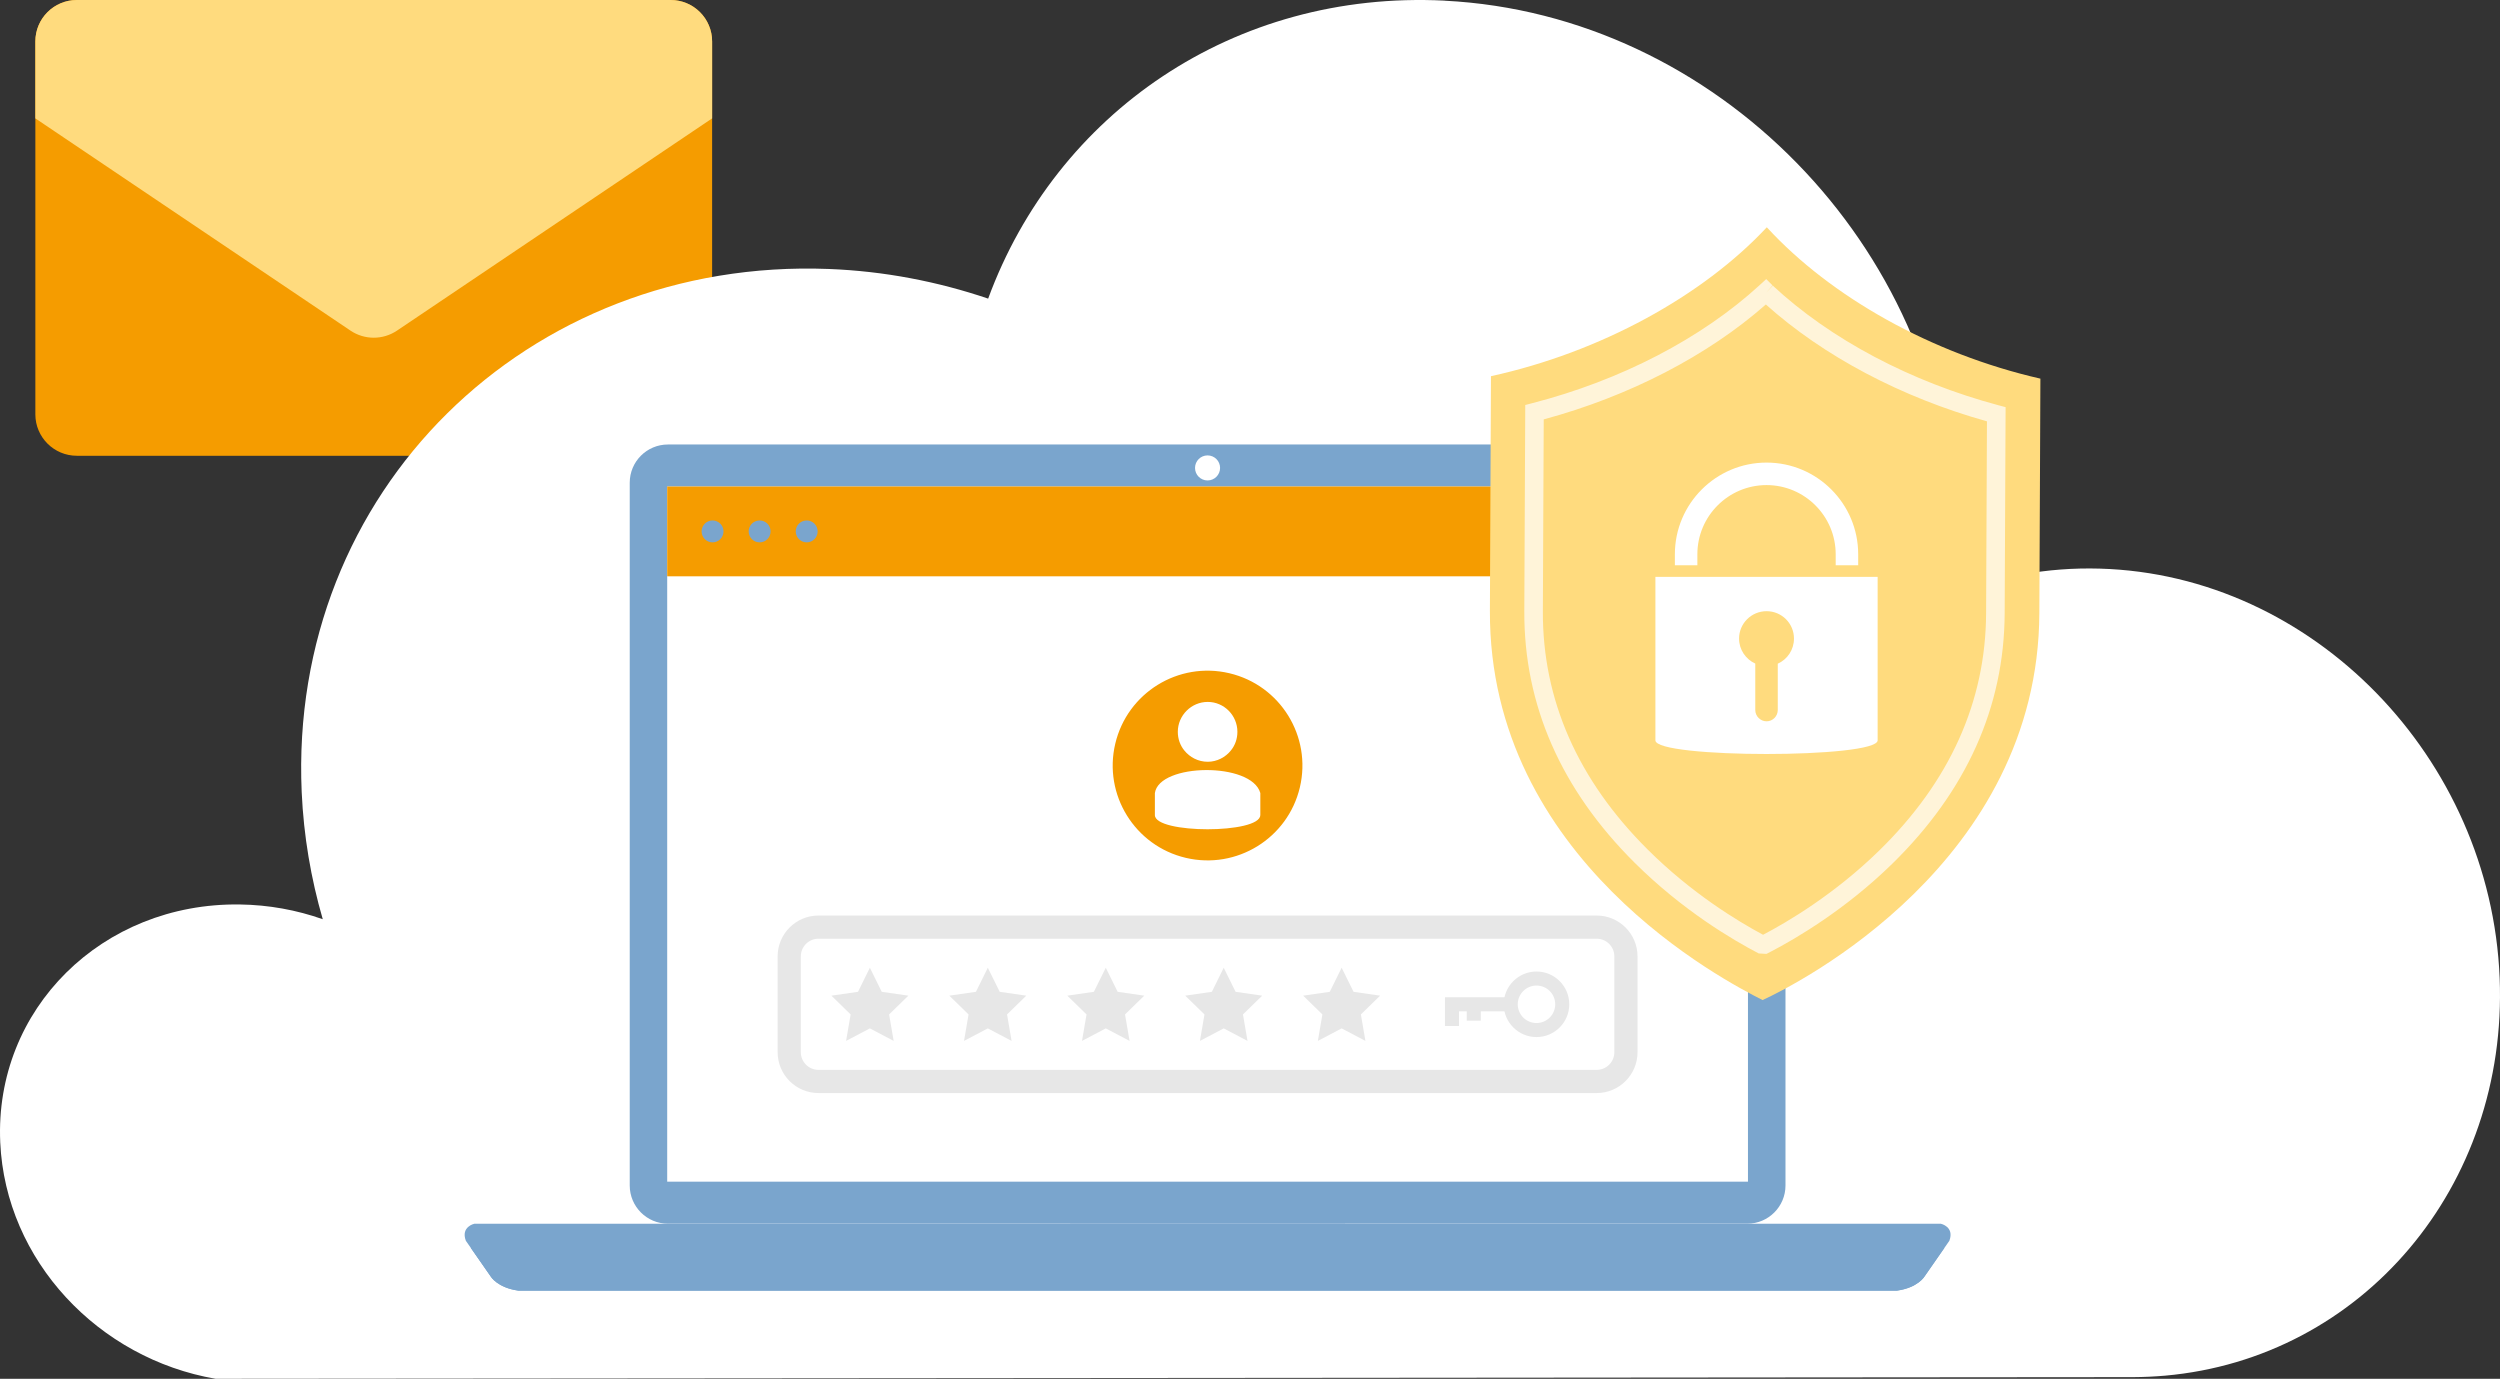 <svg xmlns="http://www.w3.org/2000/svg" width="495" height="273" viewBox="0 0 495 273" fill="none"><rect x="0" y="0" width="495" height="273" fill="#333333" stroke="none"/><path d="M132.777 0H15.223C10.682 0 7 3.672 7 8.202V82.039C7 86.569 10.682 90.242 15.223 90.242H132.777C137.318 90.242 141 86.569 141 82.039V8.202C141 3.672 137.318 0 132.777 0Z" fill="#F59C00"></path><path d="M7 23.44L69.398 65.463C72.18 67.335 75.82 67.335 78.602 65.463L141 23.44V8.202C141 3.671 137.317 0 132.777 0H15.223C10.683 0 7 3.671 7 8.202V23.44Z" fill="#FFDB7E"></path><path d="M286.043 0.139C339.878 2.86 384.494 48.822 386.747 102.81C386.955 107.938 386.788 112.977 386.246 117.891C395.297 114.187 405.266 112.284 415.777 112.587C458.016 113.796 493.151 150.069 494.93 193.6C496.613 234.95 467.665 268.93 428.666 272.383C426.594 272.559 424.509 272.66 422.395 272.672L42.689 273C19.512 269.019 1.103 249.603 0.047 226.194C-1.135 199.811 20.207 178.707 47.472 179.085C53.2 179.161 58.748 180.182 63.906 182.008C61.556 173.907 60.124 165.491 59.735 156.835C57.093 97.316 104.393 50.939 164.123 53.257C175.079 53.685 185.659 55.739 195.656 59.128C209.115 22.477 244.277 -1.978 286.057 0.126L286.043 0.139Z" fill="white"></path><path d="M132.247 88H345.967C350.137 88 353.527 91.39 353.527 95.56V234.73C353.527 238.9 350.137 242.29 345.967 242.29H132.247C128.077 242.29 124.687 238.9 124.687 234.73V95.57C124.687 91.4 128.077 88.01 132.247 88.01V88Z" fill="#7AA5CD"></path><path d="M346.096 96.33H132.106V233.97H346.096V96.33Z" fill="white"></path><path d="M346.096 96.33H132.106V114.11H346.096V96.33Z" fill="#F59C00"></path><path d="M141.086 107.39C142.284 107.39 143.256 106.419 143.256 105.22C143.256 104.022 142.284 103.05 141.086 103.05C139.888 103.05 138.916 104.022 138.916 105.22C138.916 106.419 139.888 107.39 141.086 107.39Z" fill="#7AA5CD"></path><path d="M150.406 107.39C151.605 107.39 152.576 106.419 152.576 105.22C152.576 104.022 151.605 103.05 150.406 103.05C149.208 103.05 148.236 104.022 148.236 105.22C148.236 106.419 149.208 107.39 150.406 107.39Z" fill="#7AA5CD"></path><path d="M159.726 107.39C160.924 107.39 161.896 106.419 161.896 105.22C161.896 104.022 160.924 103.05 159.726 103.05C158.527 103.05 157.556 104.022 157.556 105.22C157.556 106.419 158.527 107.39 159.726 107.39Z" fill="#7AA5CD"></path><path d="M102.616 255.54C98.456 254.96 97.166 252.75 97.166 252.75L92.236 245.67C91.196 242.88 93.926 242.3 93.926 242.3H384.286C384.286 242.3 387.016 242.88 385.976 245.67L381.046 252.76C381.046 252.76 379.746 254.97 375.596 255.55H102.616V255.54Z" fill="#7AA5CD"></path><path d="M93.236 247.1L97.166 252.75C97.166 252.75 98.466 254.96 102.616 255.54H375.586C379.746 254.96 381.036 252.75 381.036 252.75L384.966 247.1H93.236Z" fill="#7AA5CD"></path><path d="M266.306 242.3H211.896V249.18H266.306V242.3Z" fill="#7AA5CD"></path><path d="M241.576 92.65C241.576 94.02 240.466 95.13 239.096 95.13C237.726 95.13 236.616 94.02 236.616 92.65C236.616 91.28 237.726 90.17 239.096 90.17C240.466 90.17 241.576 91.28 241.576 92.65Z" fill="white"></path><path d="M257.375 155.891C259.758 145.796 253.506 135.681 243.412 133.299C233.317 130.916 223.202 137.168 220.82 147.263C218.437 157.357 224.689 167.472 234.784 169.854C244.878 172.237 254.993 165.985 257.375 155.891Z" fill="#F59C00"></path><path d="M239.126 150.83C240.956 150.83 242.656 149.94 243.736 148.57C244.536 147.58 245.006 146.31 245.006 144.9C245.006 141.66 242.376 138.98 239.126 138.98C235.876 138.98 233.206 141.66 233.206 144.9C233.206 146.31 233.676 147.58 234.476 148.57C235.556 149.93 237.246 150.83 239.126 150.83Z" fill="white"></path><path d="M249.536 161.39C249.536 165.13 228.666 165.13 228.666 161.39V157.03C229.496 151.08 247.846 150.83 249.546 157.03V161.39H249.536Z" fill="white"></path><path d="M304.225 205.34C300.645 205.34 297.735 202.43 297.735 198.85C297.735 195.27 300.645 192.36 304.225 192.36C307.805 192.36 310.715 195.27 310.715 198.85C310.715 202.43 307.805 205.34 304.225 205.34ZM304.225 195.14C302.185 195.14 300.515 196.8 300.515 198.85C300.515 200.9 302.175 202.56 304.225 202.56C306.275 202.56 307.935 200.9 307.935 198.85C307.935 196.8 306.275 195.14 304.225 195.14Z" fill="#E7E7E7"></path><path d="M288.885 203.15H286.105V197.46H299.125V200.24H288.885V203.15Z" fill="#E7E7E7"></path><path d="M293.196 198.85H290.416V202.09H293.196V198.85Z" fill="#E7E7E7"></path><path d="M172.235 191.61L174.585 196.38L179.855 197.14L176.045 200.86L176.945 206.1L172.235 203.62L167.525 206.1L168.425 200.86L164.615 197.14L169.885 196.38L172.235 191.61Z" fill="#E7E7E7"></path><path d="M195.585 191.61L197.945 196.38L203.205 197.14L199.395 200.86L200.295 206.1L195.585 203.62L190.875 206.1L191.775 200.86L187.965 197.14L193.235 196.38L195.585 191.61Z" fill="#E7E7E7"></path><path d="M218.945 191.61L221.295 196.38L226.565 197.14L222.755 200.86L223.655 206.1L218.945 203.62L214.235 206.1L215.135 200.86L211.325 197.14L216.585 196.38L218.945 191.61Z" fill="#E7E7E7"></path><path d="M242.296 191.61L244.646 196.38L249.916 197.14L246.106 200.86L247.006 206.1L242.296 203.62L237.586 206.1L238.486 200.86L234.676 197.14L239.946 196.38L242.296 191.61Z" fill="#E7E7E7"></path><path d="M265.645 191.61L268.005 196.38L273.265 197.14L269.455 200.86L270.355 206.1L265.645 203.62L260.935 206.1L261.835 200.86L258.025 197.14L263.295 196.38L265.645 191.61Z" fill="#E7E7E7"></path><path d="M316.136 183.57H162.066C158.862 183.57 156.266 186.167 156.266 189.37V208.33C156.266 211.533 158.862 214.13 162.066 214.13H316.136C319.339 214.13 321.936 211.533 321.936 208.33V189.37C321.936 186.167 319.339 183.57 316.136 183.57Z" stroke="#E7E7E7" stroke-width="4.59" stroke-linecap="round" stroke-linejoin="round"></path><path d="M349.92 45.099C349.887 45.066 349.854 45.033 349.827 45C337.134 58.598 316.882 69.739 295.209 74.484C295.204 75.932 295.165 83.951 295.001 120.912C294.781 170.219 341.708 194.317 348.993 198.014C356.053 194.766 403.572 170.708 403.792 121.4C403.956 84.434 403.995 76.415 404 74.972C382.421 70.041 362.498 58.763 349.92 45.099Z" fill="#FFDB7E"></path><path opacity="0.7" d="M349.755 188.87L348.23 188.782C343.134 186.133 333.167 180.274 323.65 170.812C309.076 156.309 301.731 139.556 301.813 121.016L302 80.189L303.371 79.832C320.908 75.312 336.903 67.007 348.417 56.448L349.711 55.258L350.956 56.503L349.761 57.896L351.011 56.552C362.426 67.177 378.312 75.592 395.744 80.254L397.11 80.616L396.924 121.444C396.841 139.979 389.348 156.665 374.653 171.037C365.366 180.121 355.602 185.836 350.605 188.436L349.761 188.87H349.755ZM305.658 83.035L305.488 121.032C305.412 138.553 312.394 154.422 326.239 168.206C334.912 176.84 343.979 182.348 349.086 185.085C353.907 182.562 363.222 177.071 372.08 168.415C386.052 154.751 393.172 138.942 393.248 121.427L393.418 83.425C376.524 78.702 361.082 70.545 349.64 60.288C338.11 70.43 322.608 78.455 305.653 83.041L305.658 83.035Z" fill="white"></path><path d="M327.77 114.225V146.588C327.77 150.192 371.773 150.192 371.773 146.588V114.225H327.77ZM351.998 131.41V140.582C351.998 141.805 351.005 142.82 349.782 142.82C348.559 142.82 347.544 141.805 347.544 140.582V131.388C345.657 130.538 344.335 128.635 344.335 126.44C344.335 123.44 346.776 121.015 349.782 121.015C352.788 121.015 355.207 123.44 355.207 126.44C355.207 128.657 353.902 130.56 351.998 131.41Z" fill="white"></path><path d="M367.922 111.921H363.467V109.743C363.467 102.19 357.324 96.046 349.776 96.046C342.228 96.046 336.079 102.19 336.079 109.743V111.921H331.625V109.743C331.625 99.738 339.765 91.592 349.776 91.592C359.787 91.592 367.922 99.732 367.922 109.743V111.921Z" fill="white"></path></svg>